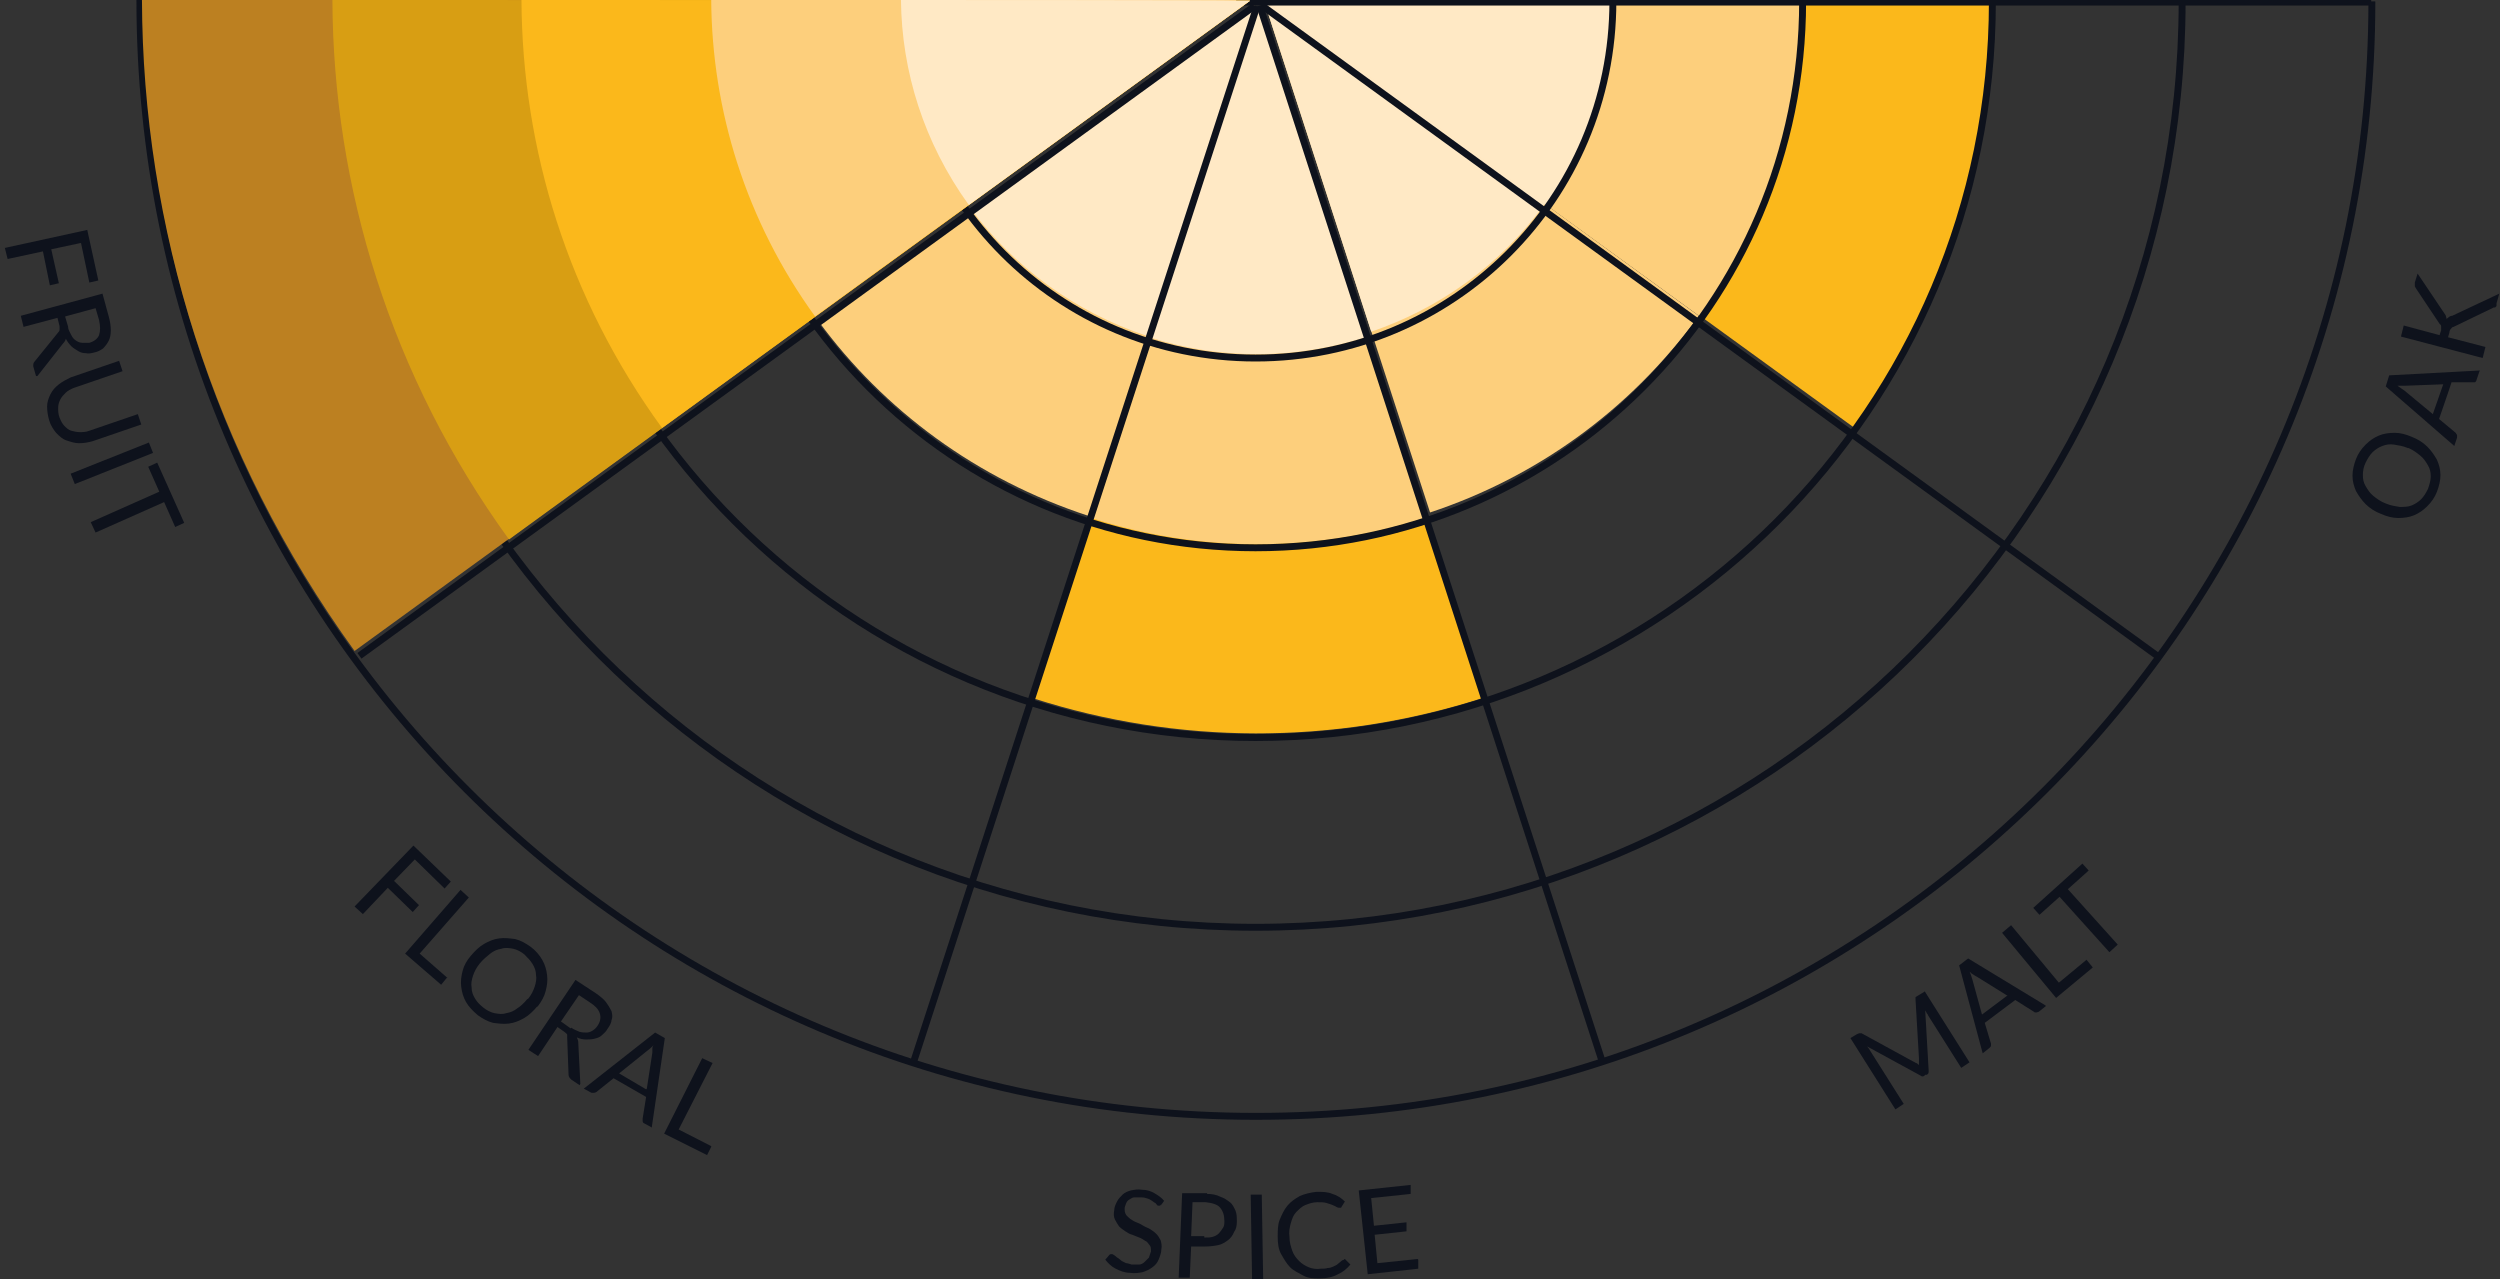 <?xml version="1.0" encoding="UTF-8"?>
<svg id="Layer_1" xmlns="http://www.w3.org/2000/svg" version="1.1" viewBox="0 0 361 184.7">
  <rect x="0" y="0" width="361" height="184.7" fill="#333333" stroke="none"/>
  <!-- Generator: Adobe Illustrator 29.2.1, SVG Export Plug-In . SVG Version: 2.1.0 Build 116)  -->
  <defs>
    <style>
      .st0 {
        fill: #fbb81b;
      }

      .st1 {
        fill: #bc8021;
      }

      .st2, .st3 {
        fill: none;
        stroke: #0e121c;
        stroke-miterlimit: 10;
      }

      .st4 {
        fill: #fdcf7c;
      }

      .st5 {
        fill: #0e121c;
      }

      .st6, .st3 {
        isolation: isolate;
      }

      .st7 {
        fill: #d89e13;
      }

      .st8, .st3 {
        mix-blend-mode: multiply;
      }

      .st9 {
        fill: #ffe9c5;
      }
    </style>
  </defs>
  <g class="st6">
    <g id="Layer_2">
      <g>
        <path class="st4" d="M183.1,1.9l23.4,72.1c15.1-5,28.8-14.6,38.8-28.4L182.6,0l.5,1.9Z"/>
        <path class="st9" d="M198,47.9c9.7-3.3,18.6-9.5,25.1-18.5L182.6,0l.5,1.9,14.9,46h0Z"/>
      </g>
      <g>
        <path class="st0" d="M149.4,100.9c20.4,6.5,43,6.9,65-.2L182,.9l-.8,1.9-31.9,98.1Z"/>
        <path class="st4" d="M181.3,2.8l-23.4,72.1c15.1,4.8,31.8,5.1,48.1-.2L182,.9l-.8,1.9Z"/>
        <path class="st9" d="M166.3,48.8c9.8,3.1,20.6,3.2,31.2-.2L182,.9l-.8,1.9-14.9,46h0Z"/>
      </g>
      <g>
        <path class="st4" d="M179.5,1.9l-61.3,44.5c9.4,12.8,22.8,22.8,39,28.1L181.2.8s-1.7,1.1-1.7,1.1Z"/>
        <path class="st9" d="M140.3,30.3c6.1,8.2,14.8,14.7,25.3,18.2L181.2.8l-1.7,1.1-39.1,28.4h0Z"/>
      </g>
      <g>
        <path class="st0" d="M267.8,61.9c12.5-17.4,19.9-38.8,19.9-61.9h-104.9s1.5,1.2,1.5,1.2l83.5,60.6h0Z"/>
        <path class="st4" d="M184.3,1.3l61.3,44.5c9.2-12.9,14.7-28.7,14.7-45.8h-77.5s1.5,1.3,1.5,1.3h0Z"/>
        <path class="st9" d="M223.4,29.7c5.9-8.4,9.4-18.6,9.4-29.7h-50.1s1.5,1.3,1.5,1.3l39.1,28.4h0Z"/>
      </g>
      <g>
        <path class="st2" d="M342.5.2c0,89-72.2,161.1-161.2,161C92.3,161.2,20.2,89.1,20.2,0"/>
        <path class="st2" d="M315.1.2c0,73.8-59.9,133.7-133.8,133.7C107.5,133.9,47.6,74,47.6.1"/>
        <path class="st2" d="M287.7.2c0,58.7-47.6,106.3-106.4,106.3-58.7,0-106.3-47.7-106.3-106.4"/>
        <path class="st2" d="M260.3.2c0,43.6-35.4,78.9-79,78.9-43.6,0-78.9-35.4-78.9-79"/>
        <path class="st2" d="M232.9.2c0,28.5-23.1,51.5-51.6,51.5-28.5,0-51.5-23.1-51.5-51.5"/>
        <g>
          <line class="st2" x1="182.2" y1=".8" x2="311.5" y2="94.7"/>
          <line class="st2" x1="181.1" y1=".9" x2="51.9" y2="94.7"/>
          <line class="st2" x1="132" y1="153.1" x2="181.5" y2=".9"/>
          <line class="st3" x1="181.9" y1=".8" x2="231.3" y2="153.1"/>
        </g>
        <line class="st2" x1="21.1" y1=".3" x2="342.4" y2=".3"/>
      </g>
      <g class="st8">
        <path class="st1" d="M20.5,0c.1,32.6,10.1,65.5,30.7,94L180.5.1h-2C178.5,0,20.5,0,20.5,0Z"/>
        <path class="st7" d="M48,0c.1,27,8.4,54.3,25.5,77.9L180.5.1h-2C178.5,0,48,0,48,0Z"/>
        <path class="st0" d="M75.3,0c.1,21.5,6.7,43.1,20.3,61.8L180.5.1h-2C178.5,0,75.3,0,75.3,0Z"/>
        <path class="st4" d="M178.5,0h-75.8c.1,15.9,5,31.9,15,45.7L180.5.1h-2Z"/>
        <path class="st9" d="M130.1,0c.1,10.3,3.3,20.6,9.8,29.6L180.5.1h-2C178.5,0,130.1,0,130.1,0Z"/>
      </g>
      <g>
        <g>
          <path class="st5" d="M11.6,35.1l-4.2.9,1.1,4.9-1.3.3-1-4.9-5.1,1.1-.4-1.6,11.9-2.6,1.6,7.3-1.3.3-1.2-5.7h0Z"/>
          <path class="st5" d="M5.2,54.3l-.4-1.4c0-.3,0-.5.2-.7l3.4-4.2c.1-.1.2-.2.2-.4,0-.1,0-.3,0-.5l-.3-1.2-4.9,1.3-.4-1.6,11.8-3.2.9,3.3c.2.7.3,1.4.3,2s-.1,1.1-.3,1.5c-.2.4-.5.8-.8,1.1-.4.3-.8.5-1.3.6-.4.1-.8.2-1.2.1-.4,0-.8-.1-1.1-.3s-.7-.4-1-.7-.6-.7-.8-1.1c0,.2-.2.5-.4.7l-3.7,4.7h0ZM9.8,47.2c.1.5.3.8.5,1.2s.4.6.7.8.6.3.9.3.6,0,1,0c.7-.2,1.2-.6,1.4-1.1.2-.6.2-1.3,0-2.2l-.5-1.7-4.4,1.2.5,1.7h0Z"/>
          <path class="st5" d="M8.6,60.3c.2.5.4.9.7,1.2.3.3.6.6,1,.7s.8.2,1.2.2.9,0,1.4-.2l7-2.4.5,1.5-7,2.4c-.7.2-1.3.3-2,.3-.6,0-1.2-.2-1.8-.4s-1-.6-1.5-1.1c-.4-.5-.8-1.1-1-1.8-.2-.7-.3-1.4-.3-2s.2-1.2.5-1.8.7-1,1.2-1.4,1.1-.7,1.7-1l7-2.4.5,1.5-7,2.4c-.5.2-.9.4-1.2.7-.3.3-.6.6-.8,1s-.3.8-.3,1.2c0,.4,0,.9.2,1.4h0Z"/>
          <path class="st5" d="M10.8,69.9l-.6-1.5,11.3-4.5.6,1.5-11.3,4.5h0Z"/>
          <path class="st5" d="M25.3,76.1l-1.6-3.6-9.9,4.4-.7-1.5,9.9-4.4-1.6-3.6,1.3-.6,3.9,8.7-1.3.6h0Z"/>
        </g>
        <g>
          <path class="st5" d="M59.9,124.1l-3,3.1,3.6,3.5-.9,1-3.6-3.5-3.6,3.8-1.2-1.1,8.5-8.8,5.4,5.2-.9,1-4.2-4.1h0Z"/>
          <path class="st5" d="M64.6,141.1l-.9,1.1-5.2-4.5,8-9.2,1.2,1.1-7.1,8.1,4,3.5h0Z"/>
          <path class="st5" d="M77.6,145.3c-.6.7-1.2,1.3-1.9,1.7-.7.4-1.4.7-2.2.8s-1.5,0-2.3-.1c-.8-.2-1.5-.6-2.2-1.1-.7-.6-1.3-1.2-1.7-1.9s-.6-1.4-.7-2.2,0-1.5.2-2.3c.2-.8.6-1.5,1.2-2.2.6-.7,1.2-1.3,1.9-1.7.7-.4,1.4-.7,2.2-.8.8-.1,1.5,0,2.3.1.8.2,1.5.6,2.2,1.1.7.5,1.3,1.2,1.7,1.9s.6,1.4.7,2.2,0,1.5-.2,2.3c-.2.8-.6,1.5-1.2,2.3h0ZM76.2,144.3c.5-.6.8-1.2,1-1.8.2-.6.3-1.2.2-1.7,0-.6-.2-1.1-.5-1.6s-.7-.9-1.2-1.4c-.5-.4-1.1-.7-1.6-.8-.6-.1-1.1-.2-1.7,0-.6.1-1.1.3-1.6.7-.5.4-1,.8-1.5,1.4s-.8,1.2-1,1.8c-.2.6-.3,1.2-.2,1.7,0,.6.2,1.1.5,1.6s.7.9,1.2,1.3c.5.4,1.1.7,1.6.8.6.1,1.1.2,1.7,0,.6-.1,1.1-.3,1.6-.7.5-.3,1-.8,1.5-1.4h0Z"/>
          <path class="st5" d="M83.7,156.7l-1.2-.8c-.2-.2-.4-.4-.4-.7l-.2-5.4c0-.2,0-.3,0-.4s-.2-.2-.4-.4l-1-.7-2.8,4.2-1.4-.9,6.8-10.1,2.9,1.9c.6.4,1.2.9,1.5,1.3s.6.9.8,1.3c.1.4.2.9,0,1.3,0,.4-.3.9-.6,1.3-.2.4-.5.6-.8.9s-.7.4-1.1.5c-.4.1-.8.1-1.2.1-.4,0-.9-.1-1.3-.3.1.2.2.5.2.7l.3,6h0ZM82.5,148.4c.4.3.8.4,1.2.6.4.1.7.1,1,.1.3,0,.6-.1.9-.3s.5-.4.7-.7c.4-.6.5-1.2.3-1.8s-.7-1.1-1.5-1.6l-1.5-1-2.6,3.8,1.4,1h0Z"/>
          <path class="st5" d="M94.1,162.8l-1.1-.6c-.1,0-.2-.2-.2-.3,0-.1,0-.2,0-.4l.5-3.1-4.7-2.7-2.5,2c0,0-.2.1-.3.1-.1,0-.2,0-.4,0l-1.1-.6,10.3-8.1,1.4.8-1.9,13h0ZM93.4,157.2l.8-5.2c0-.2,0-.3,0-.5s0-.4.2-.6c-.3.3-.6.6-.9.8l-4.1,3.3,3.9,2.3h0Z"/>
          <path class="st5" d="M102.7,165.6l-.6,1.2-6.2-3.1,5.5-10.9,1.5.7-4.9,9.6,4.7,2.4h0Z"/>
        </g>
        <g>
          <path class="st5" d="M167.7,173.9c0,0-.1.1-.2.2,0,0-.1,0-.2,0-.1,0-.2,0-.3-.2s-.3-.2-.5-.4c-.2-.1-.4-.3-.7-.4-.3-.1-.6-.2-1-.2-.4,0-.7,0-1,0s-.5.2-.7.3c-.2.1-.4.3-.5.6s-.2.5-.2.7c0,.3,0,.6.2.9.1.2.4.4.6.6.3.2.6.4.9.5s.7.3,1,.5.7.3,1,.5c.3.2.6.4.9.7s.4.6.6.9c.1.4.2.8.1,1.3,0,.5-.2,1-.4,1.5s-.5.8-.9,1.1-.8.5-1.4.7c-.5.1-1.1.2-1.8.1-.8,0-1.5-.3-2.1-.6s-1.1-.8-1.5-1.3l.6-.7c0,0,.1-.1.2-.1,0,0,.1,0,.2,0,0,0,.1,0,.2.1,0,0,.2.1.3.2.1.1.2.2.4.3.1.1.3.2.5.4.2.1.4.2.6.3.2,0,.5.1.8.2.4,0,.7,0,1.1,0,.3,0,.6-.2.8-.4.2-.2.4-.4.6-.6.1-.3.2-.6.3-.9,0-.4,0-.7-.2-.9s-.3-.5-.6-.6c-.3-.2-.6-.4-.9-.5s-.7-.3-1-.4c-.4-.1-.7-.3-1-.5s-.6-.4-.9-.7c-.2-.3-.4-.6-.6-1s-.2-.8-.1-1.4c0-.4.2-.8.4-1.2.2-.4.5-.7.8-1s.8-.5,1.2-.6c.5-.1,1-.2,1.6-.1.7,0,1.3.2,1.8.5.5.3,1,.6,1.4,1.1l-.5.7h0Z"/>
          <path class="st5" d="M174.2,172.4c.8,0,1.4.1,2,.4.6.2,1,.5,1.4.8.4.3.6.8.8,1.2.2.5.2,1,.2,1.6,0,.6-.1,1.1-.4,1.5-.2.5-.5.9-.9,1.2-.4.3-.9.6-1.4.7s-1.2.2-2,.2h-1.9c0,0-.2,4.5-.2,4.5h-1.6c0,0,.5-12.2.5-12.2h3.6c0,.1,0,.2,0,.2ZM173.9,178.7c.5,0,.9,0,1.2-.1.4-.1.7-.3.9-.5s.4-.5.6-.8.2-.6.2-1c0-.8-.2-1.4-.6-1.9s-1.2-.7-2.1-.8h-1.9c0,0-.2,4.9-.2,4.9h1.9q0,0,0,0Z"/>
          <path class="st5" d="M182.4,184.7h-1.6s-.2-12.2-.2-12.2h1.6s.2,12.1.2,12.1h0Z"/>
          <path class="st5" d="M194.1,181.8c0,0,.2,0,.2.1l.7.7c-.5.6-1.1,1.1-1.8,1.4-.7.4-1.6.6-2.6.6-.9,0-1.7,0-2.4-.4s-1.4-.7-1.9-1.2-.9-1.2-1.3-1.9-.5-1.6-.5-2.5c0-.9,0-1.8.3-2.5s.6-1.4,1.1-2,1.1-1,1.8-1.4c.7-.3,1.5-.5,2.4-.6.9,0,1.6,0,2.3.3.7.2,1.3.6,1.8,1.1l-.5.8c0,0,0,.1-.1.1,0,0-.1,0-.2,0s-.2,0-.4-.1c-.1-.1-.4-.2-.6-.3-.2-.1-.6-.2-.9-.3s-.8-.1-1.3-.1c-.6,0-1.2.2-1.7.4-.5.2-.9.6-1.3,1-.4.4-.6.9-.8,1.6s-.3,1.3-.2,2c0,.8.2,1.4.4,2,.2.6.6,1.1,1,1.5.4.4.9.7,1.4.9.5.2,1.1.3,1.7.2.4,0,.7,0,1-.1.3,0,.6-.1.8-.2.2-.1.5-.2.7-.4s.4-.3.6-.5c0,0,.2-.1.3-.1h0Z"/>
          <path class="st5" d="M204.8,181.9v1.3c.1,0-7.3.8-7.3.8l-1.3-12.1,7.5-.8v1.3c.1,0-5.7.6-5.7.6l.4,4,4.7-.5v1.3c.1,0-4.6.5-4.6.5l.4,4.1,5.8-.6h0Z"/>
        </g>
        <g>
          <path class="st5" d="M277.9,143.1l6.5,10.3-1.2.8-4.8-7.6c0-.1-.1-.2-.2-.3,0-.1-.1-.2-.2-.4l.5,8.7c0,.3,0,.5-.3.6h-.2c-.2.3-.5.3-.7.1l-7.7-4.2c.2.2.4.5.5.7l4.8,7.6-1.2.8-6.5-10.3,1-.6c.1,0,.2-.1.3-.1,0,0,.2,0,.3,0l7.5,4.1c.1,0,.3.2.4.2s.3.2.4.3c0-.2,0-.3,0-.5,0-.2,0-.3,0-.5l-.5-8.5c0-.1,0-.2,0-.3,0,0,.1-.1.3-.2l1-.6h0Z"/>
          <path class="st5" d="M295.4,145.3l-1,.8c-.1,0-.2.1-.4.1s-.2,0-.3-.1l-2.7-1.7-4.4,3.3.9,3c0,.1,0,.2,0,.3,0,.1-.1.2-.2.3l-1,.8-3.4-12.7,1.3-1,11.2,6.8h0ZM289.9,143.8l-4.5-2.8c-.1,0-.3-.2-.5-.3-.2-.1-.3-.2-.5-.4.2.4.3.8.4,1.1l1.4,5.1,3.6-2.7h0Z"/>
          <path class="st5" d="M301.3,138.6l.9,1.1-5.3,4.4-7.8-9.4,1.3-1.1,6.9,8.3,4.1-3.4h0Z"/>
          <path class="st5" d="M301.5,125.8l-2.9,2.6,7.2,8-1.2,1.1-7.2-8-2.9,2.6-.9-1,7.1-6.4.9,1h0Z"/>
        </g>
        <g>
          <path class="st5" d="M348.3,63.1c.8.3,1.6.8,2.2,1.4.6.6,1,1.2,1.4,1.9.3.7.5,1.4.5,2.2s-.2,1.6-.5,2.4c-.3.8-.8,1.5-1.4,2.1-.6.6-1.2,1-1.9,1.3-.7.3-1.5.4-2.3.4-.8,0-1.6-.2-2.5-.6-.8-.3-1.6-.8-2.2-1.4s-1-1.2-1.4-1.9c-.3-.7-.5-1.4-.5-2.2,0-.8.2-1.6.5-2.4s.8-1.5,1.4-2.1c.6-.6,1.2-1,1.9-1.3s1.5-.4,2.3-.4c.8,0,1.6.2,2.5.6h0ZM347.7,64.7c-.7-.3-1.4-.4-2-.5s-1.2,0-1.7.2-1,.5-1.4.9c-.4.4-.7.9-1,1.5s-.4,1.2-.4,1.8.1,1.1.4,1.6.6,1,1.1,1.4,1,.8,1.8,1.1c.7.3,1.4.4,2,.5.6,0,1.2,0,1.7-.2s1-.5,1.4-.9c.4-.4.7-.9,1-1.5.2-.6.4-1.2.4-1.8s-.1-1.1-.4-1.6-.6-1-1.1-1.4-1-.8-1.7-1.1h0Z"/>
          <path class="st5" d="M358,53.7l-.4,1.2c0,.1-.1.2-.2.3-.1,0-.2,0-.3,0h-3.1c0,.1-1.8,5.3-1.8,5.3l2.4,2c0,0,.1.2.2.3,0,.1,0,.2,0,.4l-.4,1.2-9.9-8.6.5-1.6,13.1-.7h0ZM352.6,55.5l-5.3.2h-.5c-.2,0-.4,0-.6,0,.4.3.7.5,1,.7l4.1,3.4,1.5-4.3h0Z"/>
          <path class="st5" d="M352.3,48.3l.2-.6c0-.2,0-.4,0-.5,0-.1,0-.3-.2-.4l-3.4-5.1c-.1-.2-.2-.3-.2-.4,0-.1,0-.3,0-.5l.4-1.3,3.9,5.8c.1.1.2.3.2.4,0,.1.1.2.1.4,0-.1.2-.2.3-.3s.3-.2.5-.2l6.8-3.2-.4,1.4c0,0,0,.2,0,.3s0,.1-.1.2,0,0-.1.1c0,0-.1,0-.2,0l-5.8,2.8c-.2,0-.3.2-.4.3s-.2.3-.2.5l-.2.7,5.4,1.4-.4,1.6-11.8-3.1.4-1.6,5.2,1.4h0Z"/>
        </g>
      </g>
    </g>
  </g>
</svg>